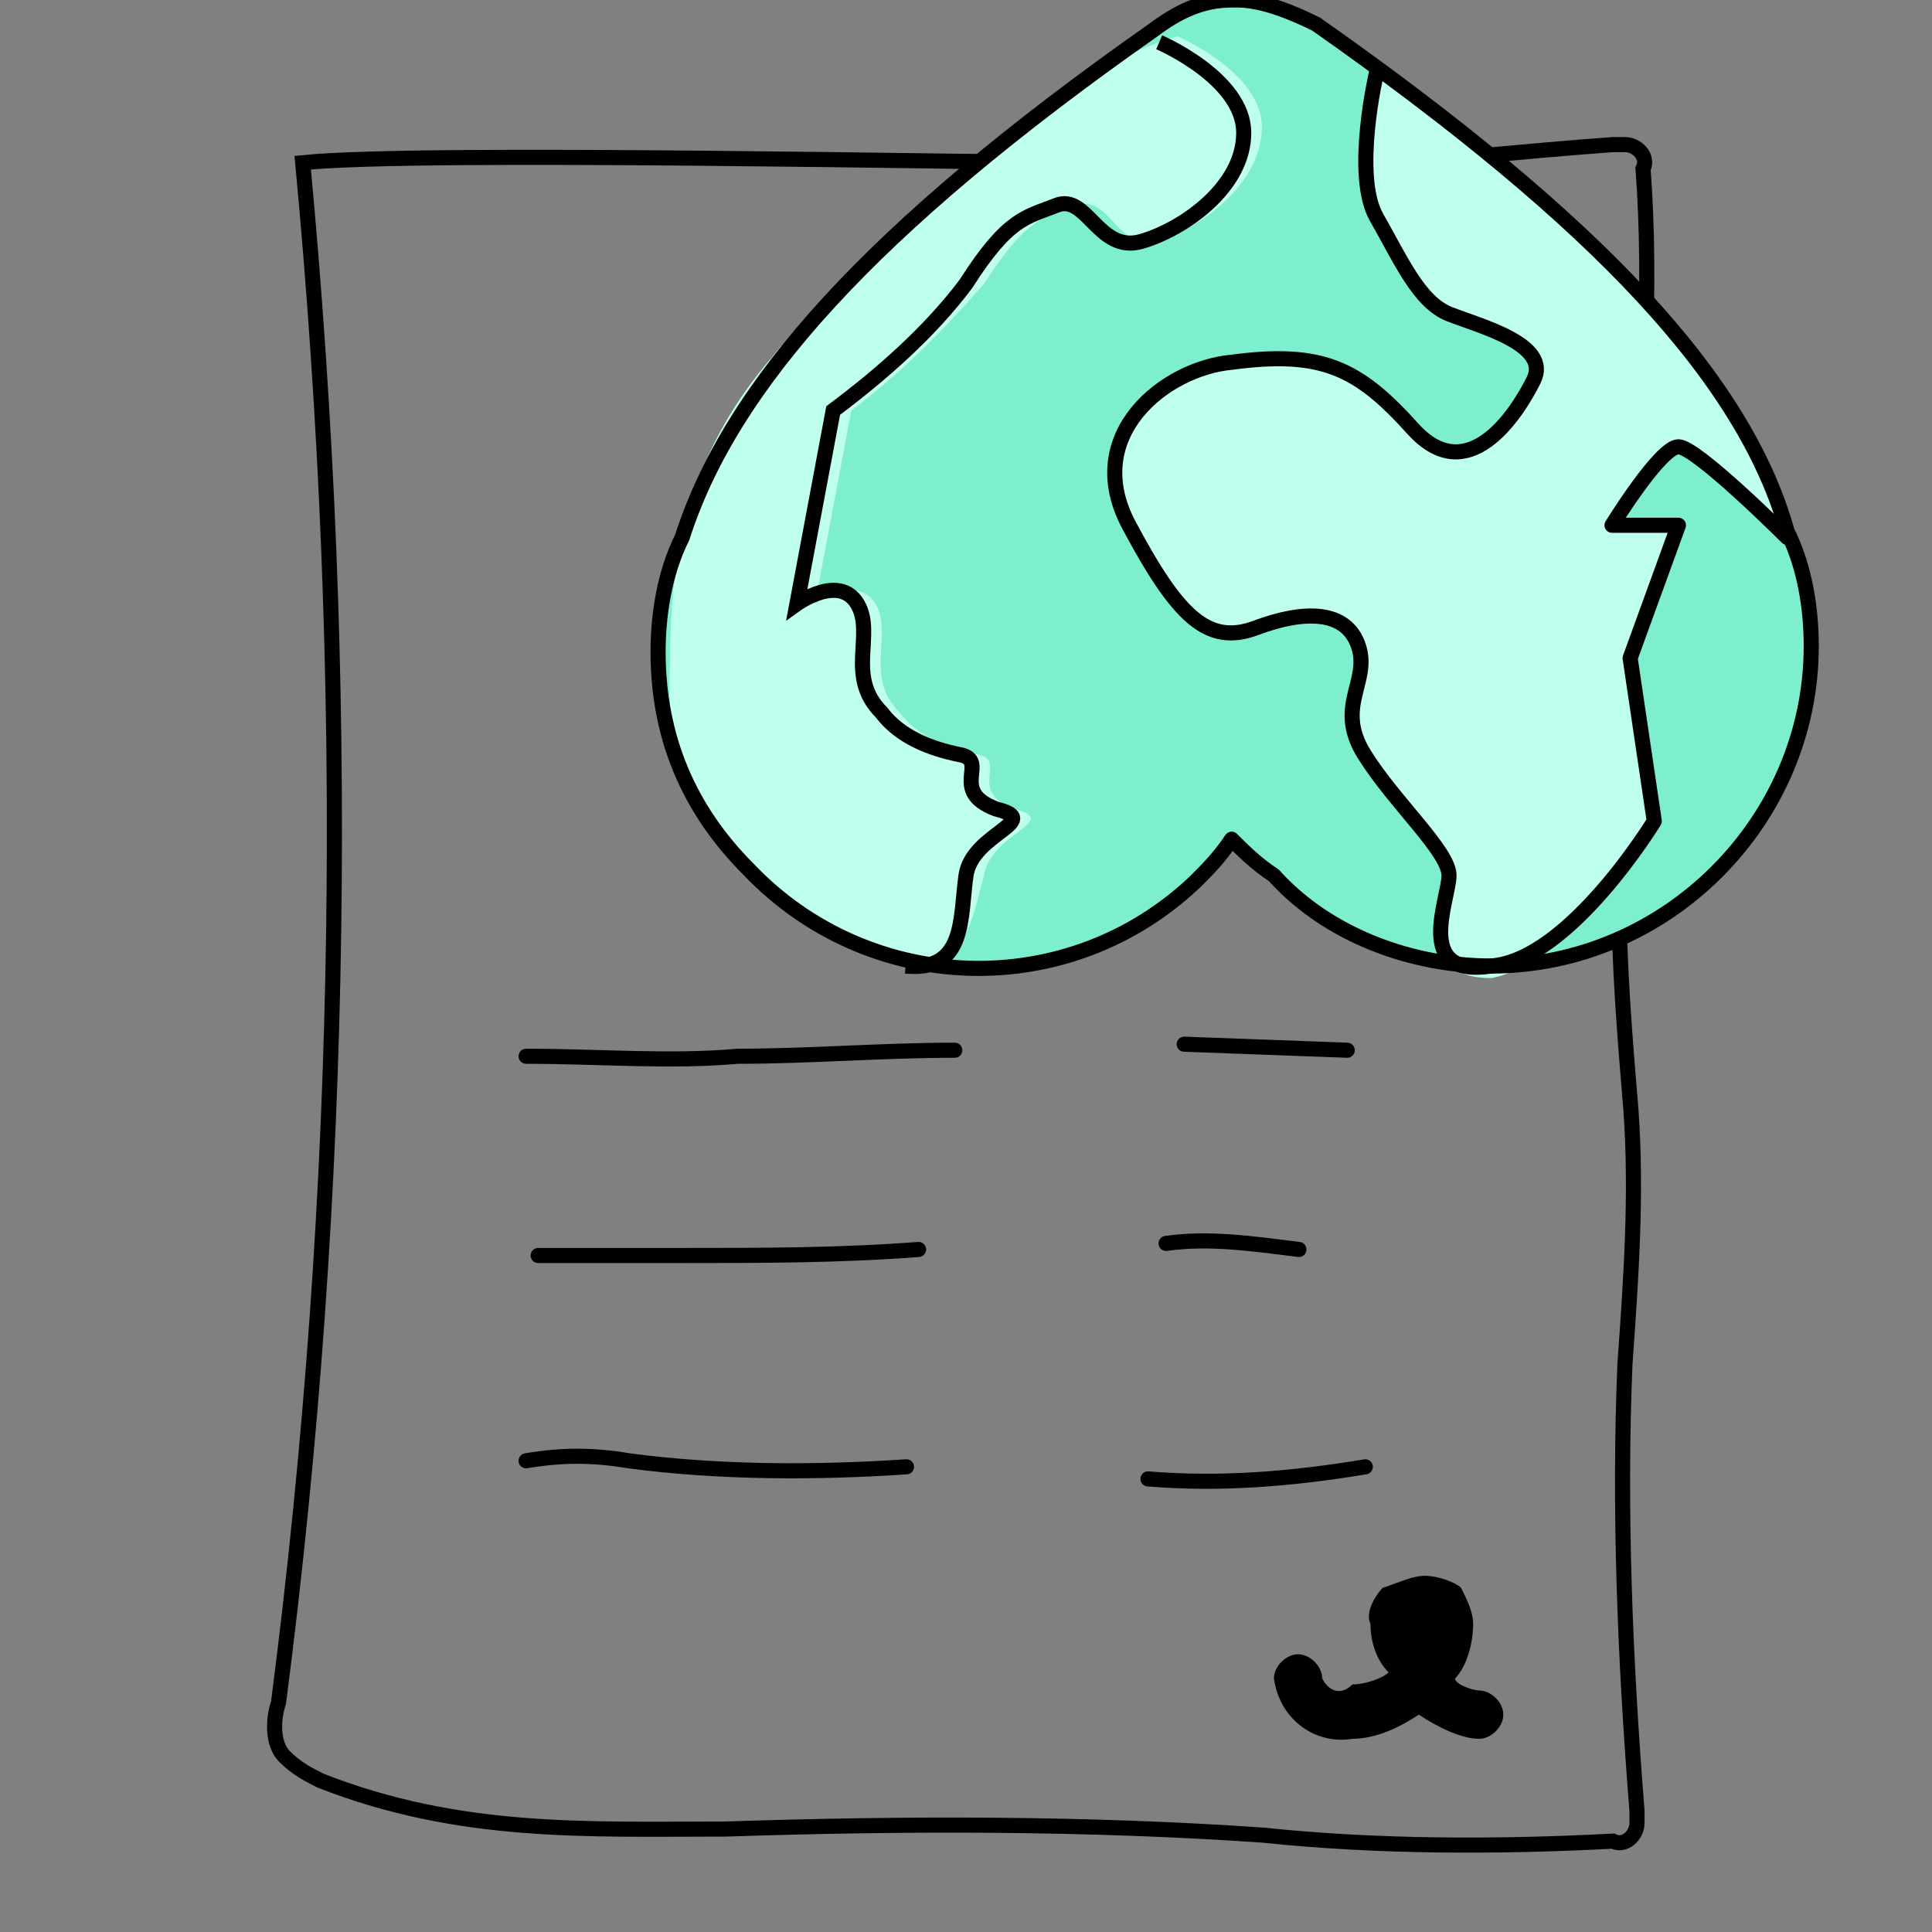 <?xml version="1.0" encoding="utf-8"?>
<!-- Generator: Adobe Illustrator 26.0.3, SVG Export Plug-In . SVG Version: 6.00 Build 0)  -->
<svg version="1.1" id="Livello_1" xmlns="http://www.w3.org/2000/svg" xmlns:xlink="http://www.w3.org/1999/xlink" x="0px" y="0px"
	 viewBox="0 0 32 32" style="enable-background:new 0 0 32 32;" xml:space="preserve">
<rect x="0" y="0" width="32" height="32" fill="#808080" stroke="none"/>
<style type="text/css">
	.st0{fill:none;stroke:#000000;stroke-width:0.25;stroke-miterlimit:10;}
	.st1{fill:none;stroke:#000000;stroke-width:0.25;stroke-linecap:round;stroke-miterlimit:10;}
	.st2{fill:#7DEECE;}
	.st3{fill:#BEFFED;}
	.st4{fill:none;stroke:#000000;stroke-width:0.25;stroke-linecap:round;stroke-linejoin:round;}
</style>
<g id="Group_1087" transform="translate(-1273.786 -644.405)">
	<path id="Path_10778" class="st0" d="M1291.9,647.1c-1.9,0-11.2-0.2-13.1,0c0.8,8.5,0.7,17-0.4,25.5c-0.1,0.3-0.1,0.7,0.1,0.9
		s0.4,0.3,0.6,0.4c2.3,0.9,4.4,0.8,6.7,0.8c3-0.1,6-0.1,8.9,0.1c1.9,0.2,3.9,0.2,5.8,0.1c0.2,0.1,0.4-0.1,0.4-0.3c0-0.1,0-0.1,0-0.2
		c-0.2-2.5-0.3-5-0.2-7.4c0.1-1.4,0.2-2.8,0.1-4.2c-0.1-1.2-0.2-2.4-0.2-3.6c-0.2-4,0.7-8,0.4-12c0.1-0.2-0.1-0.4-0.3-0.4
		c-0.1,0-0.1,0-0.2,0c-1.4,0.1-3.3,0.3-4.7,0.4"/>
	<path id="Path_10781" class="st1" d="M1282.5,661.9c1.2,0,2.4,0.1,3.5,0c1.2,0,2.4-0.1,3.6-0.1"/>
	<path id="Path_10782" class="st1" d="M1293.4,661.7l2.7,0.1"/>
	<path id="Path_10783" class="st1" d="M1282.7,665.2h2.4c1.3,0,2.6,0,3.9-0.1"/>
	<path id="Path_10784" class="st1" d="M1293.1,665c0.7-0.1,1.4,0,2.2,0.1"/>
	<path id="Path_10785" class="st1" d="M1282.5,668.6c0.6-0.1,1.1-0.1,1.7,0c1.5,0.2,3.1,0.2,4.6,0.1"/>
	<path id="Path_10786" class="st1" d="M1292.8,668.9c1.2,0.1,2.4,0,3.6-0.2"/>
</g>
<path d="M21.9,27.8c0-0.2-0.2-0.4-0.4-0.4s-0.4,0.2-0.4,0.4c0.1,0.7,0.7,1.1,1.3,1c0.4,0,0.8-0.2,1.1-0.4c0.3,0.2,0.7,0.4,1,0.4
	c0.2,0,0.4-0.2,0.4-0.4c0-0.2-0.2-0.4-0.4-0.4l0,0c-0.1,0-0.4-0.1-0.4-0.2c0.2-0.2,0.3-0.6,0.3-0.9c0-0.2-0.1-0.4-0.2-0.6
	c-0.1-0.1-0.4-0.2-0.6-0.2s-0.4,0.1-0.7,0.2c-0.1,0.1-0.3,0.4-0.2,0.6c0,0.3,0.1,0.6,0.3,0.8c-0.1,0.1-0.4,0.2-0.6,0.2
	C22.2,28.1,22,28,21.9,27.8z"/>
<g>
	<path class="st2" d="M20.4,13.9c-0.2,0.3-0.4,0.5-0.6,0.7c-2.1,2-5.4,1.9-7.4-0.2c-1-1-1.5-2.2-1.5-3.6c0-0.6,0.1-1.3,0.4-1.9
		c0.8-2.5,3.1-5.1,7.8-8.4C19.5,0.2,19.9,0,20.4,0h0.1c0.4,0,0.9,0.2,1.3,0.4c4.7,3.3,7.1,5.9,7.8,8.4c0.3,0.6,0.4,1.3,0.4,1.9
		c0,2.9-2.4,5.3-5.3,5.3c-1.3,0-2.7-0.5-3.6-1.5C20.8,14.3,20.6,14.1,20.4,13.9"/>
	<path class="st3" d="M29.6,8.9c0,0-1.5-1.5-1.8-1.5s-1.1,1.3-1.1,1.3h1.1L27,10.9l0.4,2.9c0,0-1.5,2.2-2.7,2.4
		c-1.3,0-0.7-1.2-0.7-1.6s-0.8-1.1-1.4-2s0.1-1.1-0.1-1.8c-0.3-0.7-0.8-0.7-1.7-0.4c-0.9,0.3-1.3-0.1-2.1-1.7s0.5-2.6,1.7-2.7
		c1.5-0.2,2,0,3,1.1s1.7-0.1,2-0.8c0.3-0.6-0.8-1-1.4-1.1c-0.6-0.2-0.8-1-1.2-1.6c-0.4-0.6,0-2.4,0-2.4S25.2,3,26,3.7
		c1,0.8,1.8,1.8,2.5,2.9C28.9,7.4,29.3,8.1,29.6,8.9z"/>
	<path class="st3" d="M15,16c1,0.1,1.1-0.8,1.3-1.5c0.1-0.7,1.3-0.9,0.5-1.1c-0.8-0.3-0.1-0.8-0.6-0.9c-0.5-0.1-1-0.3-1.3-0.7
		c-0.6-0.6-0.1-1.3-0.4-1.8c-0.3-0.5-1,0-1,0l0.6-3.2c0.8-0.6,1.5-1.3,2.2-2.1c0.7-1.1,1-1.1,1.5-1.3c0.6-0.2,0.7,0.8,1.4,0.6
		c0.8-0.3,1.7-1,1.7-1.9s-1.4-1.5-1.4-1.5c-1,0.3-2,0.9-2.8,1.7c-1.3,1.2-3.2,2.7-3.9,3.6c-1.3,1.5-1.7,3.1-1.7,5
		C11,13.1,11.6,13.4,13,15C13.7,15.6,14.2,15.6,15,16z"/>
	<path class="st4" d="M20.4,13.9c-0.2,0.3-0.4,0.5-0.6,0.7c-2.1,2-5.4,1.9-7.4-0.2c-1-1-1.5-2.2-1.5-3.6c0-0.6,0.1-1.3,0.4-1.9
		c0.8-2.5,3.1-5.1,7.8-8.4C19.5,0.2,19.9,0,20.4,0h0.1c0.4,0,0.9,0.2,1.3,0.4c4.7,3.3,7.1,5.9,7.8,8.4c0.3,0.6,0.4,1.3,0.4,1.9
		c0,2.9-2.4,5.3-5.3,5.3c-1.3,0-2.7-0.5-3.6-1.5C20.8,14.3,20.6,14.1,20.4,13.9"/>
	<path class="st0" d="M15,16c1,0.1,0.9-0.8,1-1.5s1.3-0.9,0.5-1.1c-0.8-0.3-0.1-0.8-0.6-0.9c-0.5-0.1-1-0.3-1.3-0.7
		c-0.6-0.6-0.1-1.3-0.4-1.8c-0.3-0.5-1,0-1,0l0.6-3.2c0.8-0.6,1.6-1.3,2.2-2.1c0.7-1.1,1-1.1,1.5-1.3s0.7,0.8,1.4,0.6
		c0.7-0.2,1.7-0.9,1.7-1.8s-1.4-1.5-1.4-1.5"/>
	<path class="st4" d="M22.8,1.2c0,0-0.4,1.7,0,2.4S23.5,5,24,5.2s1.7,0.5,1.4,1.1c-0.3,0.6-1.1,1.8-2,0.8s-1.5-1.3-3-1.1
		c-1.1,0.1-2.5,1.2-1.7,2.7s1.3,2,2.1,1.7c0.8-0.3,1.5-0.3,1.7,0.3s-0.4,1,0.1,1.8s1.4,1.6,1.4,2s-0.6,1.7,0.7,1.5
		c1.3-0.1,2.7-2.4,2.7-2.4L27,10.9l0.8-2.2h-1.1c0,0,0.8-1.3,1.1-1.3c0.3,0,1.8,1.5,1.8,1.5"/>
</g>
</svg>
